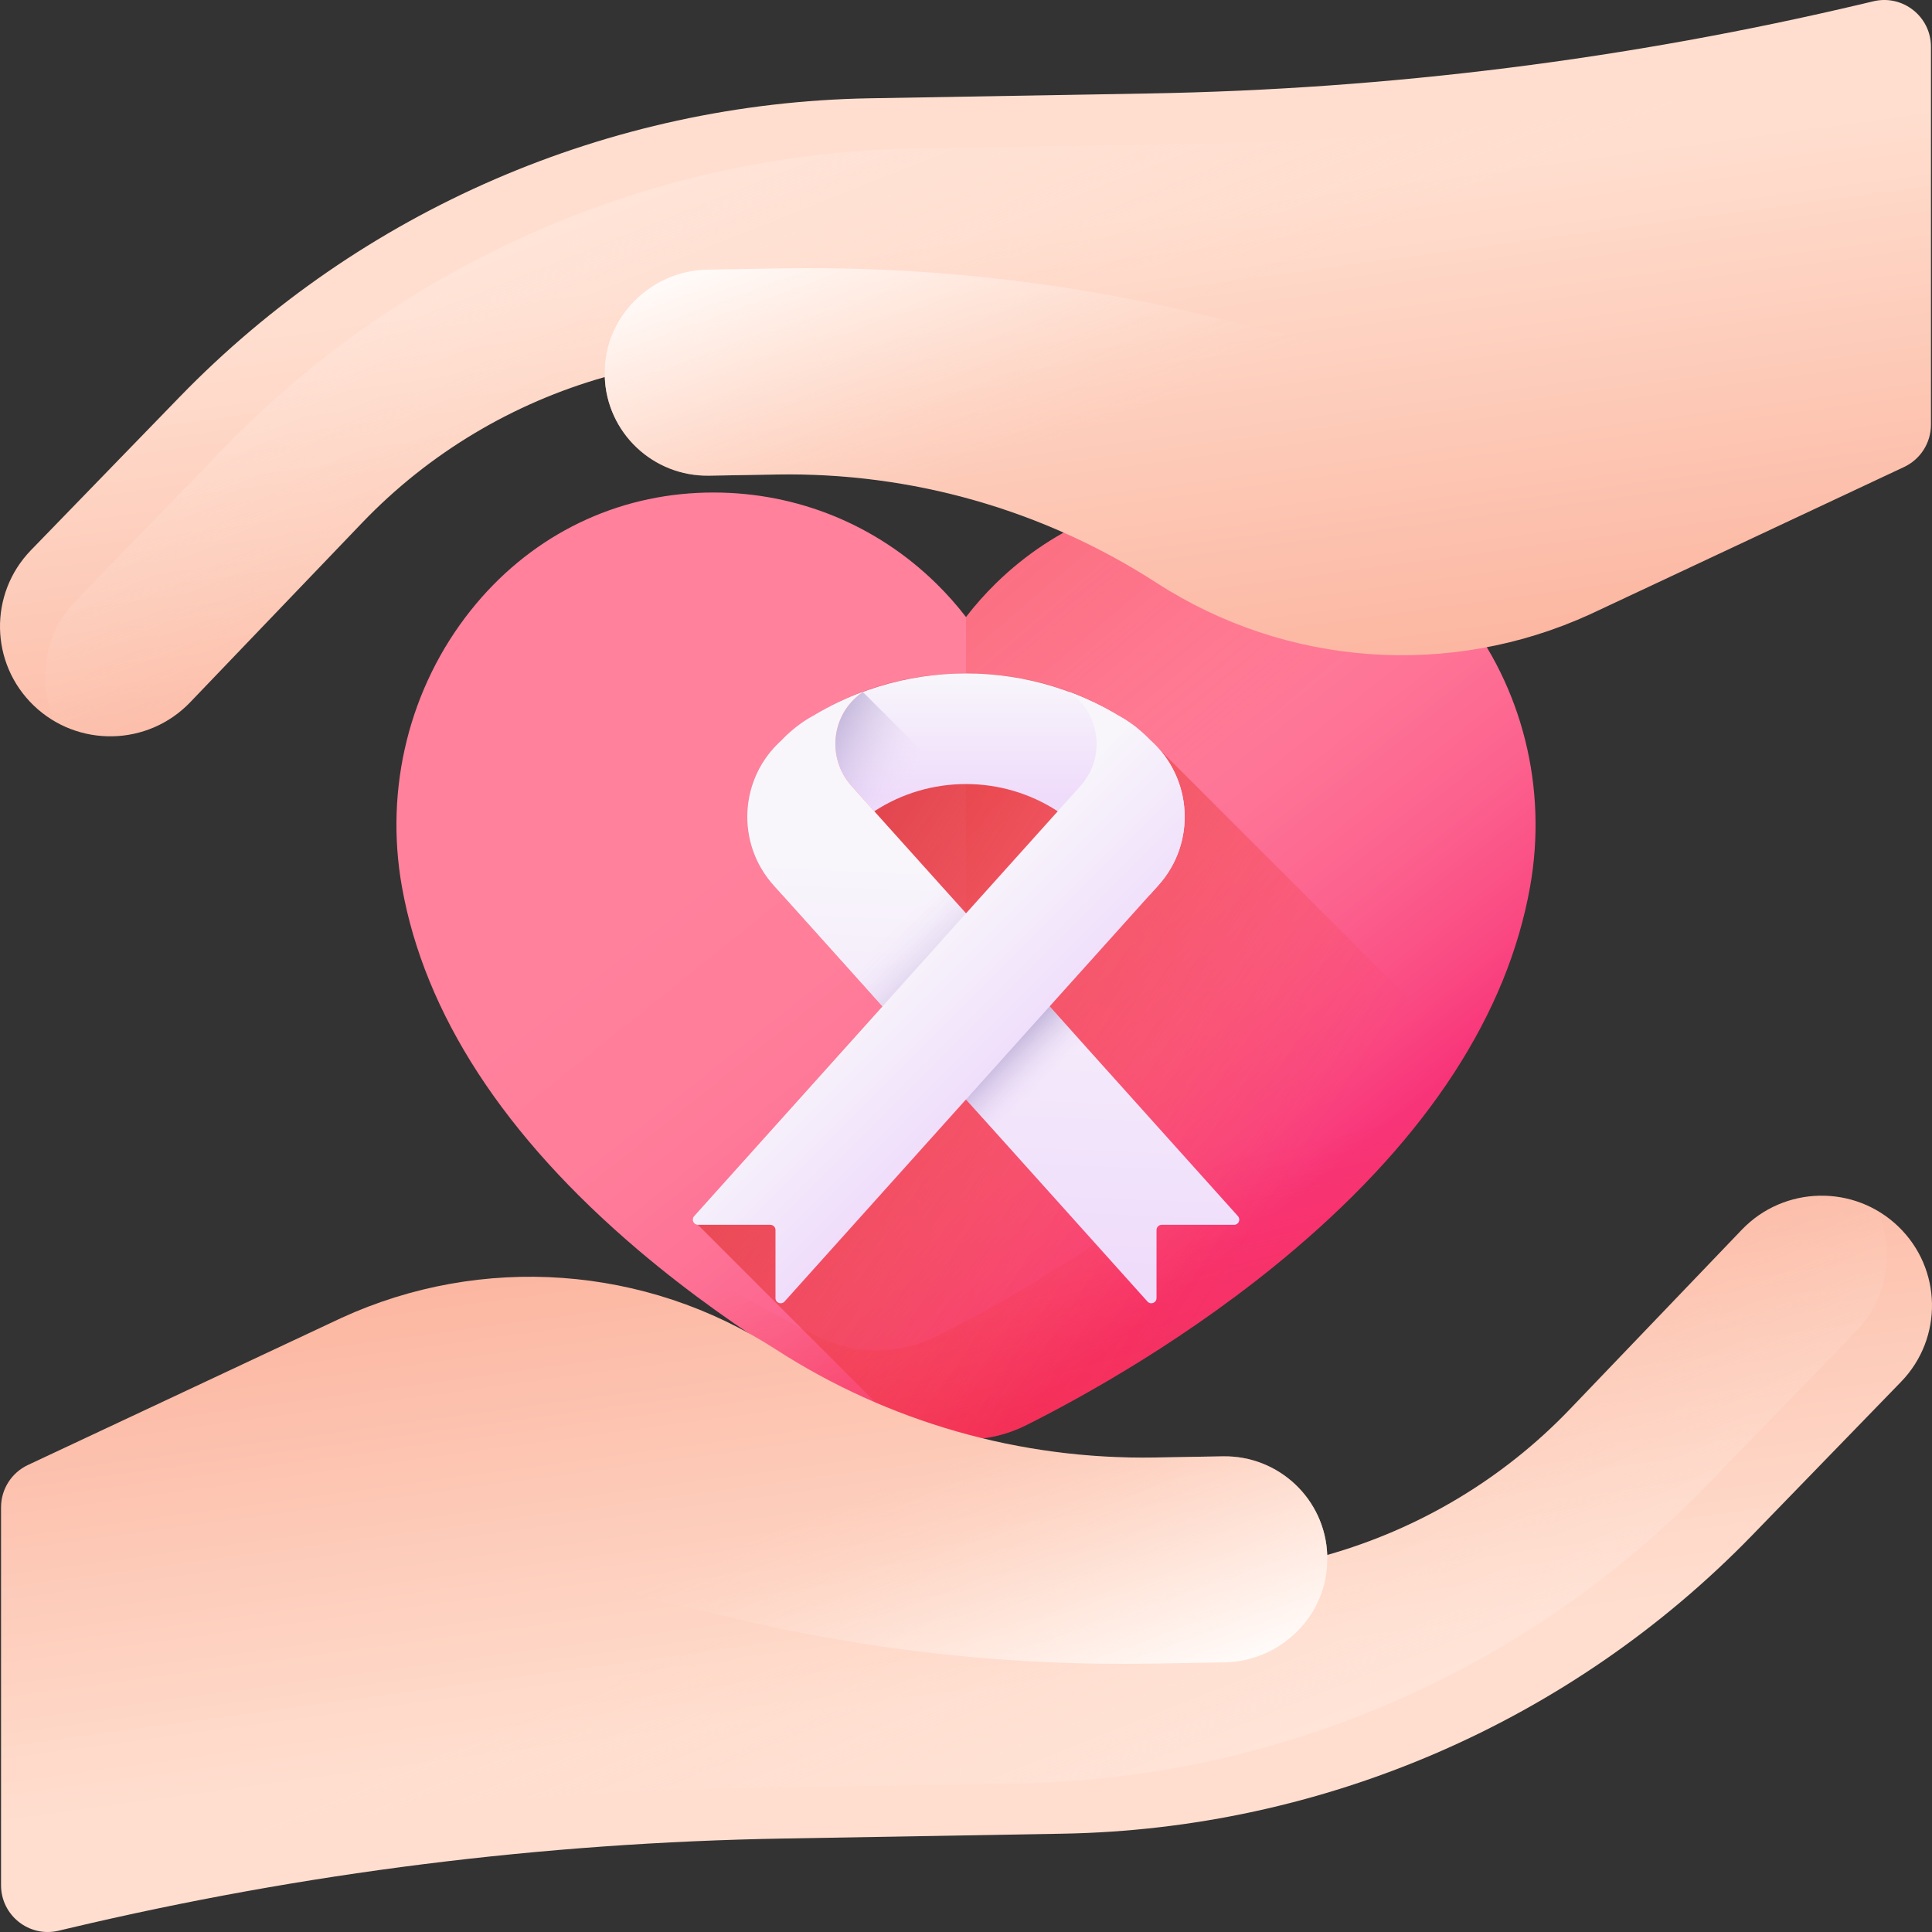 <svg id="Capa_1" enable-background="new 0 0 510 510" height="512" viewBox="0 0 510 510" width="512" xmlns="http://www.w3.org/2000/svg" xmlns:xlink="http://www.w3.org/1999/xlink"><rect x="0" y="0" width="510" height="510" fill="#333333" stroke="none"/><linearGradient id="lg1"><stop offset="0" stop-color="#ff819c"/><stop offset=".259" stop-color="#ff7e9a"/><stop offset=".476" stop-color="#fe7396"/><stop offset=".676" stop-color="#fc628e"/><stop offset=".867" stop-color="#fa4a83"/><stop offset="1" stop-color="#f83479"/></linearGradient><linearGradient id="SVGID_1_" gradientUnits="userSpaceOnUse" x1="230.196" x2="335.307" xlink:href="#lg1" y1="190.702" y2="321.943"/><linearGradient id="lg2"><stop offset="0" stop-color="#f82814" stop-opacity="0"/><stop offset="1" stop-color="#c0272d"/></linearGradient><linearGradient id="SVGID_2_" gradientUnits="userSpaceOnUse" x1="288.898" x2="340.195" xlink:href="#lg2" y1="314.756" y2="513.456"/><linearGradient id="SVGID_3_" gradientUnits="userSpaceOnUse" x1="288.035" x2="34.501" xlink:href="#lg2" y1="232.545" y2="-65.21"/><linearGradient id="SVGID_4_" gradientUnits="userSpaceOnUse" x1="332.407" x2="145.696" xlink:href="#lg2" y1="325.588" y2="203.341"/><linearGradient id="lg3"><stop offset="0" stop-color="#f8f6fb"/><stop offset="1" stop-color="#efdcfb"/></linearGradient><linearGradient id="SVGID_5_" gradientUnits="userSpaceOnUse" x1="255" x2="255" xlink:href="#lg3" y1="177.761" y2="209.968"/><linearGradient id="lg4"><stop offset="0" stop-color="#efdcfb" stop-opacity="0"/><stop offset=".486" stop-color="#baaad6" stop-opacity=".486"/><stop offset="1" stop-color="#8679b2"/></linearGradient><linearGradient id="SVGID_6_" gradientUnits="userSpaceOnUse" x1="233.459" x2="199.581" xlink:href="#lg4" y1="218.595" y2="199.657"/><linearGradient id="SVGID_7_" gradientUnits="userSpaceOnUse" x1="263.985" x2="259.496" xlink:href="#lg1" y1="225.667" y2="333.681"/><linearGradient id="SVGID_8_" gradientUnits="userSpaceOnUse" x1="263.985" x2="259.496" xlink:href="#lg3" y1="225.667" y2="333.681"/><linearGradient id="SVGID_9_" gradientUnits="userSpaceOnUse" x1="274.631" x2="259.667" xlink:href="#lg4" y1="287.24" y2="272.276"/><linearGradient id="SVGID_10_" gradientUnits="userSpaceOnUse" x1="236.238" x2="259.445" xlink:href="#lg4" y1="245.114" y2="268.321"/><linearGradient id="SVGID_11_" gradientUnits="userSpaceOnUse" x1="235.34" x2="267.649" xlink:href="#lg3" y1="251.002" y2="283.312"/><linearGradient id="lg5"><stop offset="0" stop-color="#ffdecf"/><stop offset="1" stop-color="#faa68e"/></linearGradient><linearGradient id="SVGID_12_" gradientTransform="matrix(-1 .017 -.017 -1 -1619.61 637.231)" gradientUnits="userSpaceOnUse" x1="-1881.376" x2="-1860.318" xlink:href="#lg5" y1="158.317" y2="336.048"/><linearGradient id="lg6"><stop offset="0" stop-color="#ffdecf" stop-opacity="0"/><stop offset="1" stop-color="#fff"/></linearGradient><linearGradient id="SVGID_13_" gradientTransform="matrix(-1 .017 -.017 -1 -1619.61 637.231)" gradientUnits="userSpaceOnUse" x1="-1871.061" x2="-1939.289" xlink:href="#lg6" y1="196.829" y2="16.573"/><linearGradient id="SVGID_14_" gradientUnits="userSpaceOnUse" x1="225.274" x2="254.528" xlink:href="#lg6" y1="395.767" y2="472.643"/><linearGradient id="SVGID_15_" gradientTransform="matrix(1 -.017 .017 1 1065.61 638.091)" gradientUnits="userSpaceOnUse" x1="-804.24" x2="-783.182" xlink:href="#lg5" y1="-588.519" y2="-410.789"/><linearGradient id="SVGID_16_" gradientTransform="matrix(1 -.017 .017 1 1065.61 638.091)" gradientUnits="userSpaceOnUse" x1="-793.925" x2="-862.153" xlink:href="#lg6" y1="-550.007" y2="-730.264"/><linearGradient id="SVGID_17_" gradientTransform="matrix(-1 0 0 -1 -554 1275.322)" gradientUnits="userSpaceOnUse" x1="-838.726" x2="-809.472" xlink:href="#lg6" y1="1161.088" y2="1237.965"/><g><g><g><path d="m255 379.989c-5.457 0-10.924-1.292-15.808-3.737-14.761-7.387-43.586-23.228-70.777-46.32-35.372-30.04-56.339-62.285-62.316-95.838-4.643-26.065 1.986-52.673 18.188-73.002 15.005-18.827 36.268-29.829 59.872-30.98 1.388-.068 2.794-.102 4.179-.102 22.115 0 42.991 8.523 58.784 23.998 2.853 2.796 5.483 5.762 7.878 8.875 2.397-3.113 5.027-6.08 7.879-8.876 15.792-15.475 36.67-23.997 58.785-23.997 1.384 0 2.791.034 4.179.102 23.604 1.15 44.867 12.153 59.873 30.981 16.202 20.329 22.83 46.937 18.186 73.001-5.977 33.552-26.943 65.797-62.316 95.837-27.19 23.092-56.015 38.933-70.777 46.32-4.885 2.446-10.352 3.738-15.809 3.738z" fill="url(#SVGID_1_)"/><path d="m385.715 161.094c-5.625-7.057-12.128-13.015-19.305-17.767 13.102 19.456 18.182 43.573 13.964 67.241-5.977 33.552-26.943 65.797-62.316 95.837-27.19 23.092-56.015 38.933-70.777 46.32-4.884 2.445-10.351 3.736-15.808 3.736s-10.924-1.292-15.808-3.736c-14.761-7.387-43.586-23.228-70.777-46.32-1.165-.989-2.312-1.981-3.446-2.975 7.787 9.003 16.778 17.844 26.973 26.502 27.191 23.092 56.016 38.933 70.777 46.32 4.884 2.444 10.351 3.736 15.808 3.736s10.924-1.292 15.808-3.736c14.763-7.388 43.587-23.229 70.777-46.32 35.372-30.04 56.339-62.285 62.316-95.837 4.644-26.064-1.984-52.672-18.186-73.001z" fill="url(#SVGID_2_)"/><path d="m325.842 130.113c-1.388-.068-2.794-.102-4.179-.102-22.115 0-42.993 8.522-58.785 23.997-2.852 2.795-5.482 5.762-7.879 8.875v217.106c5.457 0 10.924-1.292 15.808-3.737 14.763-7.388 43.587-23.229 70.777-46.32 35.372-30.04 56.339-62.285 62.316-95.837 4.644-26.064-1.984-52.672-18.186-73.001-15.004-18.829-36.268-29.831-59.872-30.981z" fill="url(#SVGID_3_)"/></g><path d="m206.242 195.482c-11.114 9.986-12.027 27.093-2.041 38.203l28.735 31.979-49.721 55.373c-.791.88-.166 2.282 1.017 2.282l50.83 50.83c1.472.762 2.857 1.466 4.129 2.104 4.884 2.444 10.351 3.736 15.808 3.736s10.924-1.292 15.808-3.736c14.763-7.388 43.587-23.229 70.777-46.32 19.46-16.526 34.549-33.721 45.191-51.432 0 0-83.023-83.023-83.032-83.032 0 0-17.245-17.707-48.745-17.707s-48.756 17.72-48.756 17.72z" fill="url(#SVGID_4_)"/><g><path d="m305.799 233.685-2.336 2.601-17.814-17.027c-2.016-1.927-4.17-3.628-6.43-5.101-14.679-9.587-33.759-9.587-48.438 0-2.26 1.473-4.415 3.173-6.43 5.101l-17.814 17.027-2.336-2.601c-9.986-11.11-9.073-28.217 2.041-38.204l4.293-3.859c26.681-18.483 62.25-18.483 88.931 0l4.293 3.859c11.113 9.987 12.027 27.094 2.04 38.204z" fill="url(#SVGID_5_)"/><path d="m227.792 182.686-.08-.026c-5.992 2.228-11.768 5.215-17.177 8.963l-4.293 3.859c-11.114 9.986-12.027 27.093-2.041 38.204l2.336 2.601 17.814-17.027c2.016-1.927 4.17-3.628 6.43-5.101 6.518-4.257 13.905-6.619 21.388-7.095z" fill="url(#SVGID_6_)"/><path d="m204.201 233.685 2.336 2.601 26.399 29.379 22.064 24.556 47.905 53.355c.838.933 2.385.34 2.385-.914v-17.974c0-.755.612-1.368 1.368-1.368h19.11c1.184 0 1.808-1.402 1.017-2.282l-49.721-55.373-22.064-24.556-30.22-33.629c-6.717-7.474-5.332-19.203 3.013-24.796.059-.038.118-.08.177-.118-4.541 1.666-8.96 3.775-13.189 6.317-4.844 2.55-8.316 6.35-8.526 6.586-.008.008-.013.013-.013.013-11.114 9.986-12.028 27.093-2.041 38.203z" fill="url(#SVGID_7_)"/><path d="m204.201 233.685 2.336 2.601 26.399 29.379 22.064 24.556 47.905 53.355c.838.933 2.385.34 2.385-.914v-17.974c0-.755.612-1.368 1.368-1.368h19.11c1.184 0 1.808-1.402 1.017-2.282l-49.721-55.373-22.064-24.556-30.22-33.629c-6.717-7.474-5.332-19.203 3.013-24.796.059-.038.118-.08.177-.118-4.541 1.666-8.96 3.775-13.189 6.317-4.844 2.55-8.316 6.35-8.526 6.586-.008.008-.013.013-.013.013-11.114 9.986-12.028 27.093-2.041 38.203z" fill="url(#SVGID_8_)"/><path d="m294.304 284.848-22.065-24.556-22.066 24.556 22.066 24.555z" fill="url(#SVGID_9_)"/><path d="m260.371 248.972.847-.943-6.218-6.92-15.847-17.635-.846.942-21.218 23.613 15.847 17.636 6.218 6.92z" fill="url(#SVGID_10_)"/><path d="m305.799 233.685-2.336 2.601-26.399 29.379-22.064 24.556-47.905 53.355c-.838.933-2.385.34-2.385-.914v-17.974c0-.755-.612-1.368-1.368-1.368h-19.11c-1.184 0-1.808-1.402-1.017-2.282l49.721-55.373 22.064-24.556 30.22-33.629c6.717-7.474 5.332-19.203-3.013-24.796-.059-.038-.118-.08-.177-.118 4.541 1.666 8.96 3.775 13.189 6.317 4.844 2.55 8.316 6.35 8.526 6.586.008.008.013.013.013.013 11.114 9.986 12.028 27.093 2.041 38.203z" fill="url(#SVGID_11_)"/></g></g><g><g><path d="m501.111 323.77c-11.621-11.177-30.161-10.797-41.314.847l-45.402 47.397c-17.669 18.446-39.845 31.605-64.045 38.461-.523-14.68-12.747-26.299-27.561-26.042l-17.919.31c-35.508.614-70.389-9.345-100.17-28.601-34.232-22.134-77.473-25.25-114.556-8.255l-82.77 38.834c-4.331 2.032-7.097 6.384-7.097 11.168v99.769c0 7.963 7.432 13.84 15.181 12.004l2.675-.634c61.842-14.656 125.095-22.603 188.654-23.703l73.659-1.275c68.798-1.19 134.307-29.542 182.117-78.816l39.258-40.462c11.177-11.518 10.859-29.876-.71-41.002z" fill="url(#SVGID_12_)"/><path d="m0 497.233.257-99.363c.012-4.772 2.776-9.109 7.096-11.136l82.79-38.848c15.214-6.966 31.456-10.56 47.691-10.841 23.349-.404 46.675 6.037 66.867 19.093 29.782 19.255 64.667 29.223 100.175 28.608l17.912-.31c4.936-.085 9.589 1.142 13.606 3.372 3.345 1.839 6.244 4.372 8.52 7.395 3.245 4.271 5.233 9.544 5.441 15.273 24.197-6.86 46.377-20.017 64.04-38.458l45.401-47.399c9.517-9.941 24.418-11.67 35.803-5.001 4.66 10.469 2.798 23.144-5.682 31.879l-39.254 40.471c-47.811 49.272-113.323 77.62-182.117 78.811l-73.664 1.275c-63.553 1.1-126.814 9.05-188.651 23.7z" fill="url(#SVGID_13_)"/><path d="m350.35 410.475c-.523-14.68-12.747-26.299-27.56-26.042l-17.919.31c-35.508.614-70.389-9.345-100.17-28.601-34.232-22.134-77.473-25.25-114.556-8.255l-3.5 1.604 71.825 69.381 36.176 8.529c35.797 8.439 72.507 12.386 109.28 11.75l19.343-.335c14.961-.259 27.353-12.605 27.094-27.565-.003-.168-.013-.776-.013-.776z" fill="url(#SVGID_14_)"/></g></g><g><g><path d="m8.889 186.23c11.621 11.177 30.161 10.797 41.314-.847l45.402-47.397c17.669-18.446 39.845-31.605 64.045-38.461.523 14.68 12.747 26.299 27.561 26.042l17.919-.31c35.508-.614 70.389 9.345 100.17 28.601 34.232 22.134 77.473 25.25 114.556 8.255l82.771-38.834c4.331-2.032 7.096-6.384 7.096-11.168v-99.769c0-7.963-7.432-13.84-15.181-12.004l-2.675.634c-61.842 14.656-125.095 22.603-188.654 23.703l-73.659 1.275c-68.798 1.19-134.308 29.542-182.117 78.816l-39.258 40.461c-11.177 11.519-10.859 29.877.71 41.003z" fill="url(#SVGID_15_)"/><path d="m510 12.767-.257 99.363c-.012 4.772-2.776 9.109-7.096 11.136l-82.79 38.848c-15.214 6.966-31.456 10.56-47.691 10.841-23.349.404-46.675-6.037-66.867-19.093-29.782-19.255-64.667-29.223-100.175-28.608l-17.912.31c-4.936.085-9.589-1.142-13.606-3.372-3.345-1.839-6.244-4.372-8.52-7.395-3.245-4.271-5.233-9.544-5.441-15.273-24.197 6.86-46.377 20.017-64.04 38.458l-45.401 47.399c-9.517 9.941-24.418 11.67-35.803 5.001-4.66-10.469-2.798-23.144 5.682-31.879l39.254-40.471c47.811-49.272 113.323-77.62 182.117-78.811l73.664-1.275c63.553-1.1 126.814-9.05 188.651-23.7z" fill="url(#SVGID_16_)"/><path d="m159.65 99.525c.523 14.68 12.747 26.299 27.56 26.042l17.919-.31c35.508-.614 70.389 9.345 100.17 28.601 34.232 22.134 77.473 25.25 114.556 8.255l3.5-1.604-71.825-69.381-36.176-8.529c-35.797-8.439-72.507-12.386-109.28-11.75l-19.343.335c-14.961.259-27.353 12.605-27.094 27.565.003.168.013.776.013.776z" fill="url(#SVGID_17_)"/></g></g></g></svg>